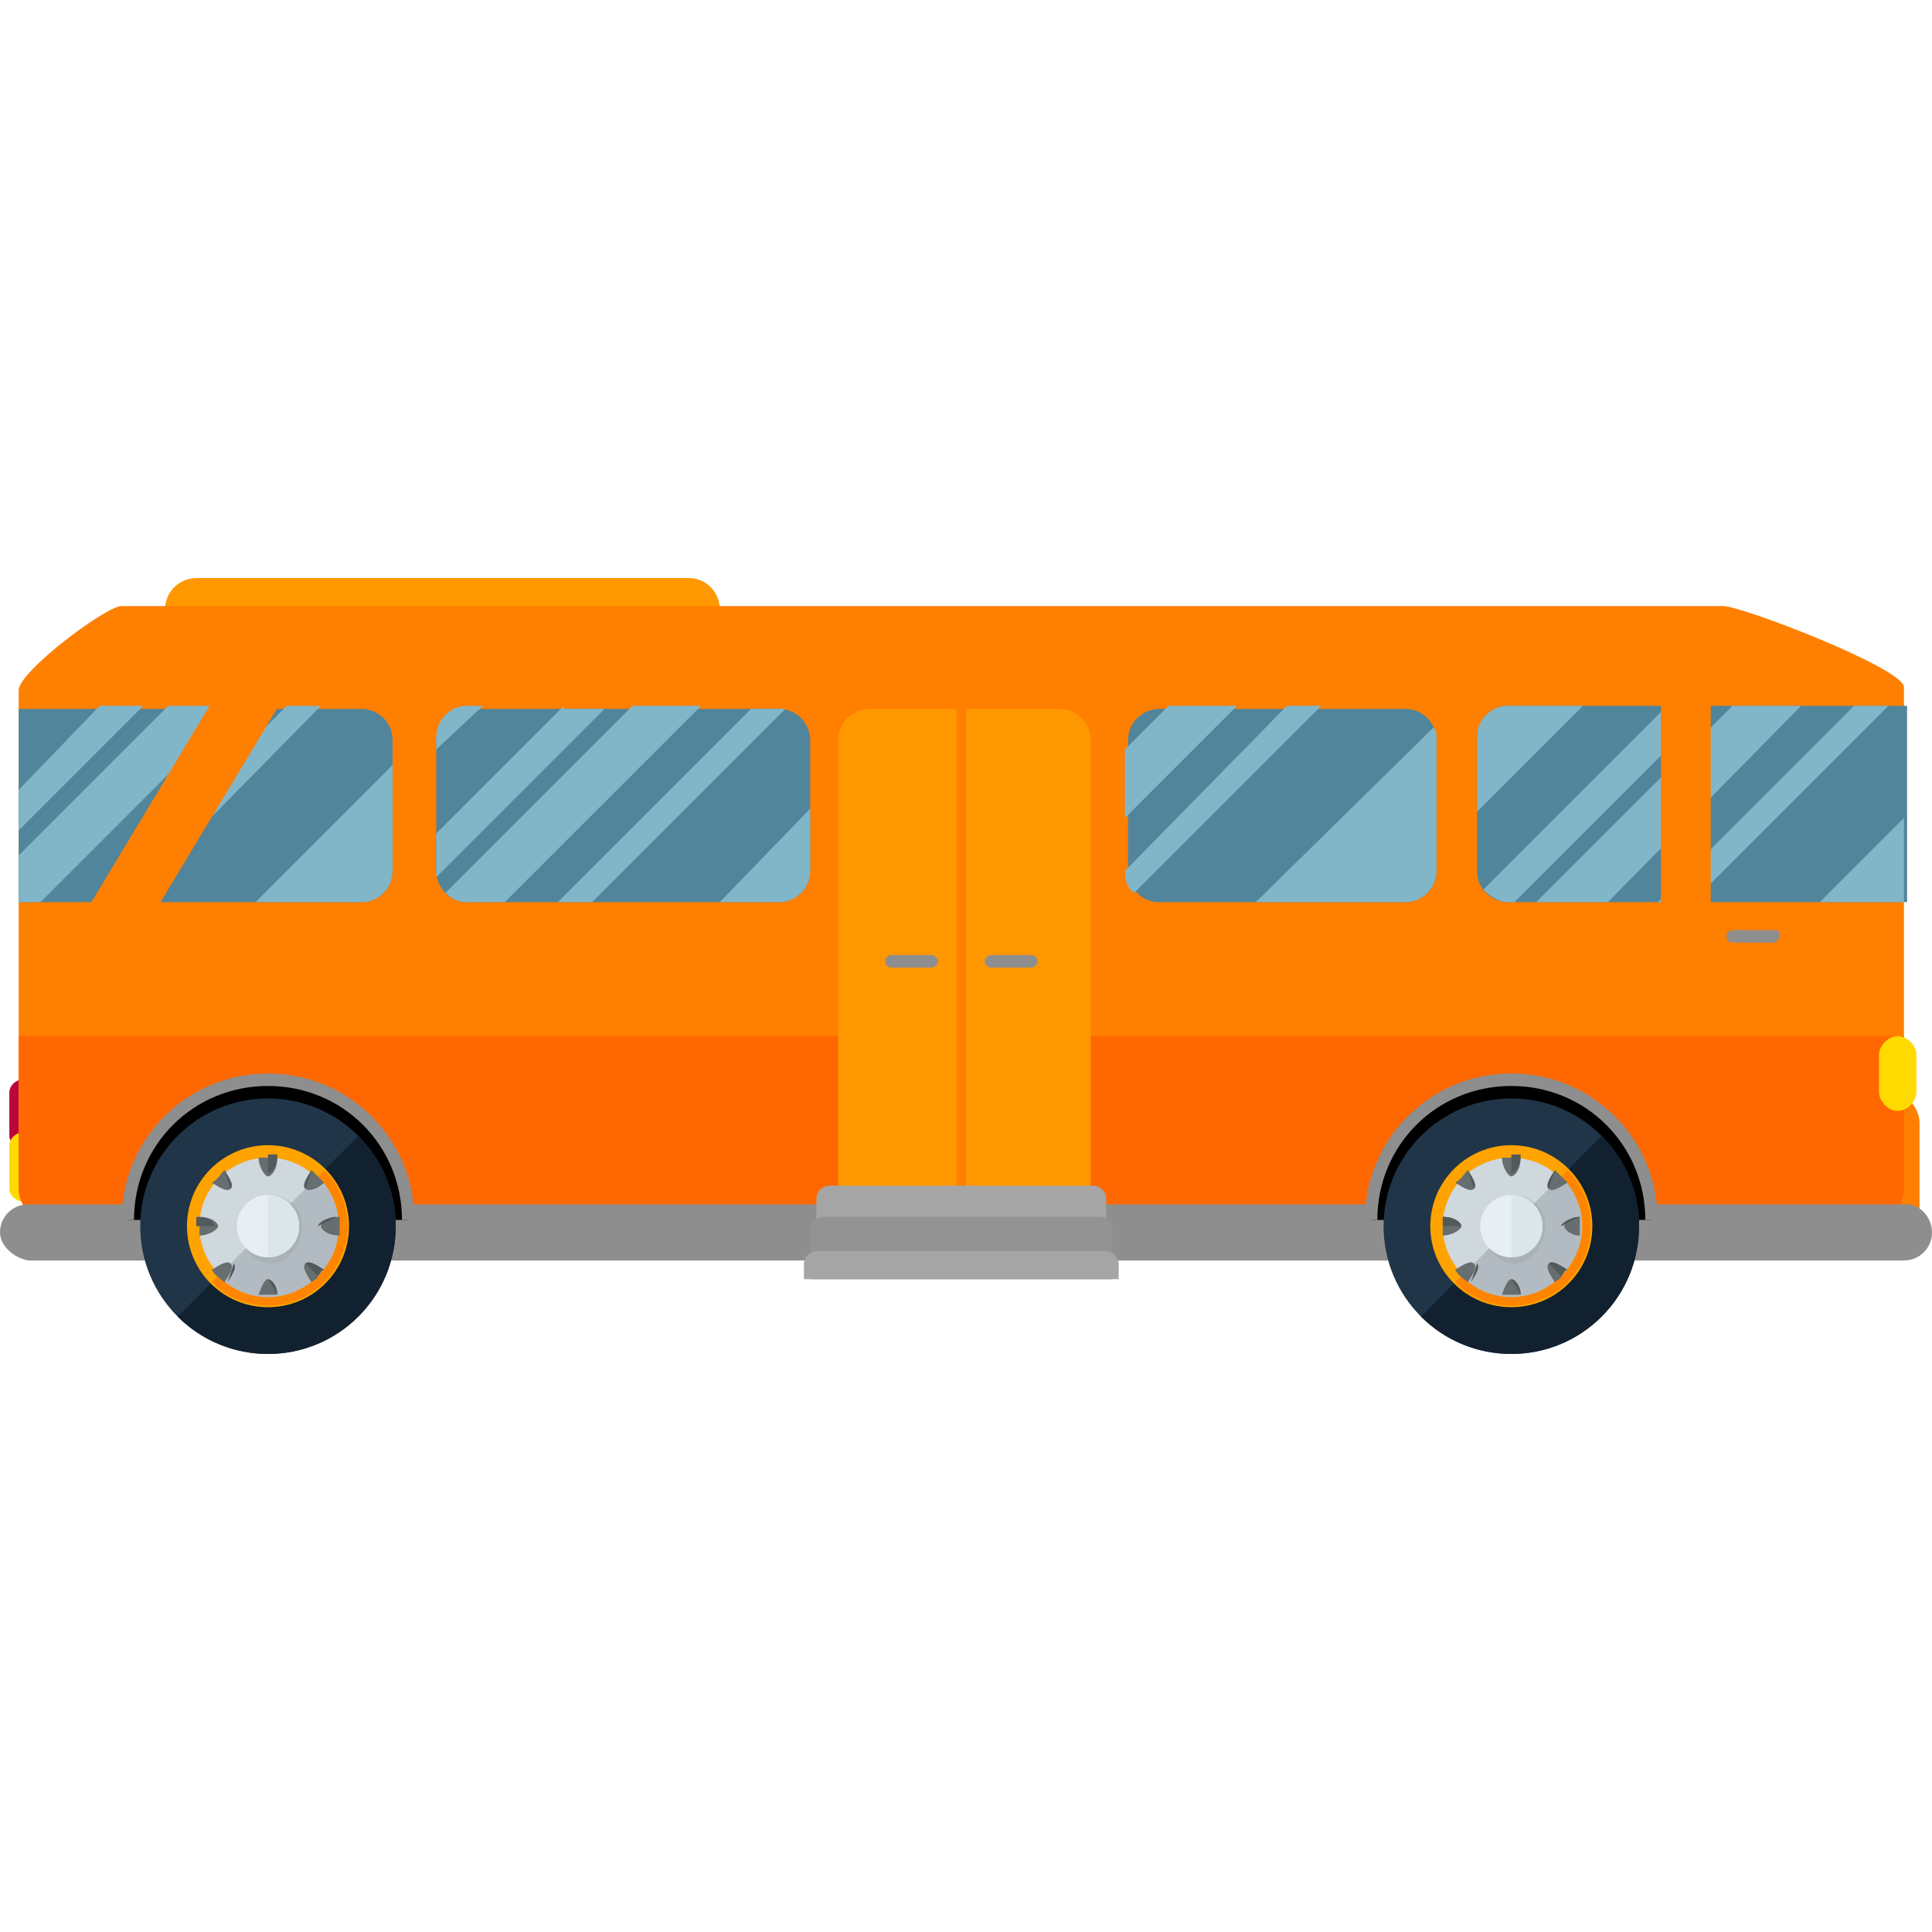 <?xml version="1.0" encoding="iso-8859-1"?>
<!-- Uploaded to: SVG Repo, www.svgrepo.com, Generator: SVG Repo Mixer Tools -->
<svg version="1.1" id="Layer_1" xmlns="http://www.w3.org/2000/svg" xmlns:xlink="http://www.w3.org/1999/xlink" 
	 viewBox="0 0 496 496" xml:space="preserve">
<path style="fill:#FF9700;" d="M185.6,214.8c0,4.8-4,8-8,8H50.4c-4.8,0-8-4-8-8v-58.4c0-4.8,4-8,8-8h126.4c4.8,0,8,4,8,8v58.4H185.6
	z"/>
<path style="fill:#BC043D;" d="M8.8,291.6c0,1.6-1.6,3.2-3.2,3.2l0,0c-1.6,0-3.2-1.6-3.2-3.2v-11.2c0-1.6,1.6-3.2,3.2-3.2l0,0
	c1.6,0,3.2,1.6,3.2,3.2V291.6z"/>
<path style="fill:#FEDA00;" d="M8.8,305.2c0,1.6-1.6,3.2-3.2,3.2l0,0c-1.6,0-3.2-1.6-3.2-3.2V294c0-1.6,1.6-3.2,3.2-3.2l0,0
	c1.6,0,3.2,1.6,3.2,3.2V305.2z"/>
<g>
	<path style="fill:#FF7F00;" d="M492.8,311.6c0,4.8-4,8-8,8H480c-4.8,0-8-4-8-8v-23.2c0-4.8,4-8,8-8h4.8c4.8,0,8,4,8,8V311.6z"/>
	<path style="fill:#FF7F00;" d="M488.8,305.2c0,4.8-4,8-8,8h-468c-4.8,0-8-4-8-8v-128c0-4.8,22.4-21.6,26.4-21.6h411.2
		c4.8,0,46.4,16,46.4,20.8L488.8,305.2L488.8,305.2z"/>
</g>
<path style="fill:#FF6700;" d="M4.8,266v39.2c0,4.8,4,8,8,8h468c4.8,0,8-4,8-8V266H4.8z"/>
<path style="fill:#8E8E8E;" d="M496,316.4c0,4-3.2,7.2-7.2,7.2H7.2c-4-0.8-7.2-4-7.2-7.2l0,0c0-4,3.2-7.2,7.2-7.2h482.4
	C492.8,309.2,496,312.4,496,316.4L496,316.4z"/>
<path d="M32.8,313.2c0-20,16-36,36-36s36,16,36,36"/>
<path style="fill:#8E8E8E;" d="M106.4,313.2h-3.2c0-19.2-15.2-34.4-34.4-34.4S34.4,294,34.4,313.2h-3.2c0-20.8,16.8-37.6,37.6-37.6
	S106.4,292.4,106.4,313.2z"/>
<circle style="fill:#203547;" cx="68.8" cy="314.8" r="32.8"/>
<path style="fill:#122130;" d="M92,291.6c12.8,12.8,12.8,33.6,0,46.4s-33.6,12.8-46.4,0"/>
<circle style="fill:#FFA300;" cx="68.8" cy="314.8" r="20.8"/>
<path style="fill:#FF8500;" d="M83.2,300.4c8,8,8,20.8,0,28.8s-20.8,8-28.8,0"/>
<circle style="fill:#CED8DD;" cx="68.8" cy="314.8" r="17.6"/>
<path style="fill:#B2BBC1;" d="M81.6,302c7.2,7.2,7.2,18.4,0,25.6s-18.4,7.2-25.6,0"/>
<path style="opacity:0.2;fill:#888F91;enable-background:new    ;" d="M77.6,314.8c0,4.8-4,9.6-8,9.6c-4.8,0-8-4.8-8-9.6
	c0-4.8,4-8,8-8S77.6,310,77.6,314.8z"/>
<circle style="fill:#E7EFF2;" cx="68.8" cy="314.8" r="8"/>
<path style="fill:#DAE6EA;" d="M68.8,306.8c4.8,0,8,4,8,8c0,4.8-4,8-8,8"/>
<path style="fill:#666E70;" d="M68.8,297.2c-0.8,0-1.6,0-2.4,0c0,2.4,1.6,4.8,2.4,4.8s2.4-1.6,2.4-4.8
	C70.4,297.2,69.6,297.2,68.8,297.2z"/>
<path style="fill:#535A5B;" d="M68.8,301.2c0.8,0,2.4-1.6,2.4-4.8c-0.8,0-1.6,0-2.4,0"/>
<path style="fill:#666E70;" d="M66.4,332.4c1.6,0,3.2,0,4.8,0c0-2.4-1.6-4-2.4-4S67.2,330,66.4,332.4z"/>
<path style="fill:#535A5B;" d="M71.2,332.4c0-2.4-1.6-4-2.4-4"/>
<path style="fill:#666E70;" d="M54.4,303.6c2.4,1.6,4,2.4,4.8,1.6s0-2.4-1.6-4.8C56.8,301.2,56,302.8,54.4,303.6z"/>
<path style="fill:#535A5B;" d="M59.2,305.2c0.8-0.8,0-2.4-1.6-4.8"/>
<path style="fill:#666E70;" d="M83.2,326c-2.4-1.6-4-2.4-4.8-1.6s0,2.4,1.6,4.8c0.8-0.8,1.6-0.8,1.6-1.6
	C82.4,326.8,82.4,326,83.2,326z"/>
<path style="fill:#535A5B;" d="M81.6,327.6c0.8-0.8,0.8-1.6,1.6-1.6c-2.4-1.6-4-2.4-4.8-1.6"/>
<path style="fill:#666E70;" d="M51.2,317.2c2.4,0,4.8-1.6,4.8-2.4s-1.6-2.4-4.8-2.4c0,0.8,0,1.6,0,2.4S51.2,316.4,51.2,317.2z"/>
<path style="fill:#535A5B;" d="M55.2,314.8c0-0.8-1.6-2.4-4.8-2.4c0,0.8,0,1.6,0,2.4"/>
<path style="fill:#666E70;" d="M82.4,314.8c0,0.8,1.6,2.4,4.8,2.4c0-1.6,0-3.2,0-4.8C84,312.4,82.4,314,82.4,314.8z"/>
<path style="fill:#535A5B;" d="M86.4,312.4c-2.4,0-4.8,1.6-4.8,2.4"/>
<path style="fill:#666E70;" d="M54.4,326c0.8,1.6,2.4,2.4,3.2,3.2c1.6-2.4,2.4-4,1.6-4.8C58.4,323.6,56.8,324.4,54.4,326z"/>
<path style="fill:#535A5B;" d="M58.4,329.2c1.6-2.4,2.4-4,1.6-4.8"/>
<path style="fill:#666E70;" d="M80,300.4c-1.6,2.4-2.4,4-1.6,4.8s3.2,0,4.8-1.6C82.4,302.8,80.8,301.2,80,300.4z"/>
<path style="fill:#535A5B;" d="M80,300.4c-1.6,2.4-2.4,4-1.6,4.8"/>
<path d="M352,313.2c0-20,16-36,36-36s36,16,36,36"/>
<path style="fill:#8E8E8E;" d="M425.6,313.2h-3.2c0-19.2-15.2-34.4-34.4-34.4c-19.2,0-34.4,15.2-34.4,34.4h-3.2
	c0-20.8,16.8-37.6,37.6-37.6C408.8,275.6,425.6,292.4,425.6,313.2z"/>
<circle style="fill:#203547;" cx="388" cy="314.8" r="32.8"/>
<path style="fill:#122130;" d="M411.2,291.6c12.8,12.8,12.8,33.6,0,46.4s-33.6,12.8-46.4,0"/>
<circle style="fill:#FFA300;" cx="388" cy="314.8" r="20.8"/>
<path style="fill:#FF8500;" d="M402.4,300.4c8,8,8,20.8,0,28.8s-20.8,8-28.8,0"/>
<circle style="fill:#CED8DD;" cx="388" cy="314.8" r="17.6"/>
<path style="fill:#B2BBC1;" d="M400.8,302c7.2,7.2,7.2,18.4,0,25.6s-18.4,7.2-25.6,0"/>
<path style="opacity:0.2;fill:#888F91;enable-background:new    ;" d="M396.8,314.8c0,4.8-4,9.6-8,9.6c-4.8,0-8-4.8-8-9.6
	c0-4.8,4-8,8-8S396.8,310,396.8,314.8z"/>
<circle style="fill:#E7EFF2;" cx="388" cy="314.8" r="8"/>
<path style="fill:#DAE6EA;" d="M388,306.8c4.8,0,8,4,8,8c0,4.8-4,8-8,8"/>
<path style="fill:#666E70;" d="M388,297.2c-0.8,0-1.6,0-2.4,0c0,2.4,1.6,4.8,2.4,4.8s2.4-1.6,2.4-4.8
	C389.6,297.2,388.8,297.2,388,297.2z"/>
<path style="fill:#535A5B;" d="M388,301.2c0.8,0,2.4-1.6,2.4-4.8c-0.8,0-1.6,0-2.4,0"/>
<path style="fill:#666E70;" d="M385.6,332.4c1.6,0,3.2,0,4.8,0c0-2.4-1.6-4-2.4-4S386.4,330,385.6,332.4z"/>
<path style="fill:#535A5B;" d="M390.4,332.4c0-2.4-1.6-4-2.4-4"/>
<path style="fill:#666E70;" d="M373.6,303.6c2.4,1.6,4,2.4,4.8,1.6s0-2.4-1.6-4.8C376,301.2,375.2,302.8,373.6,303.6z"/>
<path style="fill:#535A5B;" d="M378.4,305.2c0.8-0.8,0-2.4-1.6-4.8"/>
<path style="fill:#666E70;" d="M402.4,326c-2.4-1.6-4-2.4-4.8-1.6s0,2.4,1.6,4.8c0.8-0.8,1.6-0.8,1.6-1.6
	C401.6,326.8,401.6,326,402.4,326z"/>
<path style="fill:#535A5B;" d="M400.8,327.6c0.8-0.8,0.8-1.6,1.6-1.6c-2.4-1.6-4-2.4-4.8-1.6"/>
<path style="fill:#666E70;" d="M370.4,317.2c2.4,0,4.8-1.6,4.8-2.4s-1.6-2.4-4.8-2.4c0,0.8,0,1.6,0,2.4S370.4,316.4,370.4,317.2z"/>
<path style="fill:#535A5B;" d="M375.2,314.8c0-0.8-1.6-2.4-4.8-2.4c0,0.8,0,1.6,0,2.4"/>
<path style="fill:#666E70;" d="M401.6,314.8c0,0.8,1.6,2.4,4,2.4c0-1.6,0-3.2,0-4.8C403.2,312.4,401.6,314,401.6,314.8z"/>
<path style="fill:#535A5B;" d="M405.6,312.4c-2.4,0-4.8,1.6-4.8,2.4"/>
<path style="fill:#666E70;" d="M373.6,326c0.8,1.6,2.4,2.4,3.2,3.2c1.6-2.4,2.4-4,1.6-4.8C377.6,323.6,376,324.4,373.6,326z"/>
<path style="fill:#535A5B;" d="M377.6,329.2c1.6-2.4,2.4-4,1.6-4.8"/>
<path style="fill:#666E70;" d="M399.2,300.4c-1.6,2.4-2.4,4-1.6,4.8s2.4,0,4.8-1.6C401.6,302.8,400,301.2,399.2,300.4z"/>
<path style="fill:#535A5B;" d="M399.2,300.4c-1.6,2.4-2.4,4-1.6,4.8"/>
<g>
	<path style="fill:#51859B;" d="M488.8,181.2H387.2c-4.8,0-8,4-8,8v34.4c0,4.8,4,8,8,8h102.4v-50.4H488.8z"/>
	<path style="fill:#51859B;" d="M4.8,231.6h88c4.8,0,8-4,8-8V190c0-4.8-4-8-8-8h-88C4.8,182,4.8,231.6,4.8,231.6z"/>
	<path style="fill:#51859B;" d="M208,223.6c0,4.8-4,8-8,8h-80c-4.8,0-8-4-8-8V190c0-4.8,4-8,8-8h80c4.8,0,8,4,8,8V223.6z"/>
	<path style="fill:#51859B;" d="M368.8,223.6c0,4.8-4,8-8,8h-63.2c-4.8,0-8-4-8-8V190c0-4.8,4-8,8-8h63.2c4.8,0,8,4,8,8V223.6z"/>
</g>
<path style="fill:#FF9700;" d="M280,313.2V190c0-4.8-4-8-8-8h-48.8c-4.8,0-8,4-8,8v124H280V313.2z"/>
<rect x="245.6" y="175.6" style="fill:#FF7F00;" width="2.4" height="132"/>
<path style="fill:#A5A5A5;" d="M284,319.6c0,1.6-1.6,3.2-3.2,3.2h-68c-1.6,0-3.2-1.6-3.2-3.2v-12c0-1.6,1.6-3.2,3.2-3.2h68
	c1.6,0,3.2,1.6,3.2,3.2V319.6z"/>
<path style="fill:#939393;" d="M285.6,328.4v-12.8c0-1.6-1.6-3.2-3.2-3.2h-71.2c-1.6,0-3.2,1.6-3.2,3.2v12.8H285.6z"/>
<path style="fill:#A5A5A5;" d="M287.2,328.4v-4c0-1.6-1.6-3.2-3.2-3.2h-74.4c-1.6,0-3.2,1.6-3.2,3.2v4H287.2z"/>
<path style="fill:#FFDA00;" d="M492,280.4c0,2.4-2.4,4.8-4.8,4.8l0,0c-2.4,0-4.8-2.4-4.8-4.8v-9.6c0-2.4,2.4-4.8,4.8-4.8l0,0
	c2.4,0,4.8,2.4,4.8,4.8V280.4z"/>
<g>
	<path style="fill:#8E8E8E;" d="M456.8,240.4c0,0.8-0.8,1.6-1.6,1.6h-10.4c-0.8,0-1.6-0.8-1.6-1.6l0,0c0-0.8,0.8-1.6,1.6-1.6h10.4
		C456.8,238.8,456.8,238.8,456.8,240.4L456.8,240.4z"/>
	<path style="fill:#8E8E8E;" d="M240.8,246.8c0,0.8-0.8,1.6-1.6,1.6h-10.4c-0.8,0-1.6-0.8-1.6-1.6l0,0c0-0.8,0.8-1.6,1.6-1.6h10.4
		C240,245.2,240.8,246,240.8,246.8L240.8,246.8z"/>
	<path style="fill:#8E8E8E;" d="M266.4,246.8c0,0.8-0.8,1.6-1.6,1.6h-10.4c-0.8,0-1.6-0.8-1.6-1.6l0,0c0-0.8,0.8-1.6,1.6-1.6h10.4
		C265.6,245.2,266.4,246,266.4,246.8L266.4,246.8z"/>
</g>
<g>
	<polygon style="fill:#81B6C9;" points="43.2,181.2 4.8,219.6 4.8,231.6 10.4,231.6 60.8,181.2 	"/>
	<polygon style="fill:#81B6C9;" points="36.8,181.2 25.6,181.2 4.8,202.8 4.8,213.2 	"/>
	<polygon style="fill:#81B6C9;" points="82.4,181.2 73.6,181.2 24,231.6 32.8,231.6 	"/>
	<path style="fill:#81B6C9;" d="M65.6,231.6h27.2c4.8,0,8-4,8-8v-27.2L65.6,231.6z"/>
	<path style="fill:#81B6C9;" d="M152,231.6l49.6-49.6c-0.8,0-0.8,0-1.6,0h-7.2l-49.6,49.6H152z"/>
	<path style="fill:#81B6C9;" d="M144.8,181.2L112,214v9.6c0,0.8,0,0.8,0,1.6l43.2-43.2h-10.4V181.2z"/>
	<path style="fill:#81B6C9;" d="M129.6,231.6l50.4-50.4h-17.6l-48,48c1.6,1.6,3.2,2.4,5.6,2.4H129.6z"/>
	<path style="fill:#81B6C9;" d="M184.8,231.6H200c4.8,0,8-4,8-8v-16L184.8,231.6z"/>
	<path style="fill:#81B6C9;" d="M124,181.2h-4c-4.8,0-8,4-8,8v3.2L124,181.2z"/>
	<path style="fill:#81B6C9;" d="M330.4,181.2l-41.6,42.4l0,0c0,2.4,0.8,4.8,2.4,5.6l48-48H330.4z"/>
	<polygon style="fill:#81B6C9;" points="317.6,181.2 300,181.2 288.8,192.4 288.8,210 	"/>
	<path style="fill:#81B6C9;" d="M322.4,231.6h38.4c4.8,0,8-4,8-8V190c0-1.6,0-2.4-0.8-3.2L322.4,231.6z"/>
	<path style="fill:#81B6C9;" d="M428,181.2l-47.2,47.2c1.6,1.6,4,3.2,6.4,3.2h1.6l50.4-50.4H428z"/>
	<polygon style="fill:#81B6C9;" points="484.8,181.2 476,181.2 425.6,231.6 434.4,231.6 	"/>
	<polygon style="fill:#81B6C9;" points="462.4,181.2 444.8,181.2 394.4,231.6 412.8,231.6 	"/>
	<path style="fill:#81B6C9;" d="M406.4,181.2h-19.2c-4.8,0-8,4-8,8v19.2L406.4,181.2z"/>
	<polygon style="fill:#81B6C9;" points="467.2,231.6 488.8,231.6 488.8,210 	"/>
</g>
<g>
	
		<rect x="39.142" y="168.598" transform="matrix(-0.857 -0.516 0.516 -0.857 -20.443 409.915)" style="fill:#FF7F00;" width="15.2" height="78.401"/>
	<rect x="426.4" y="174" style="fill:#FF7F00;" width="12.8" height="68.8"/>
</g>
</svg>